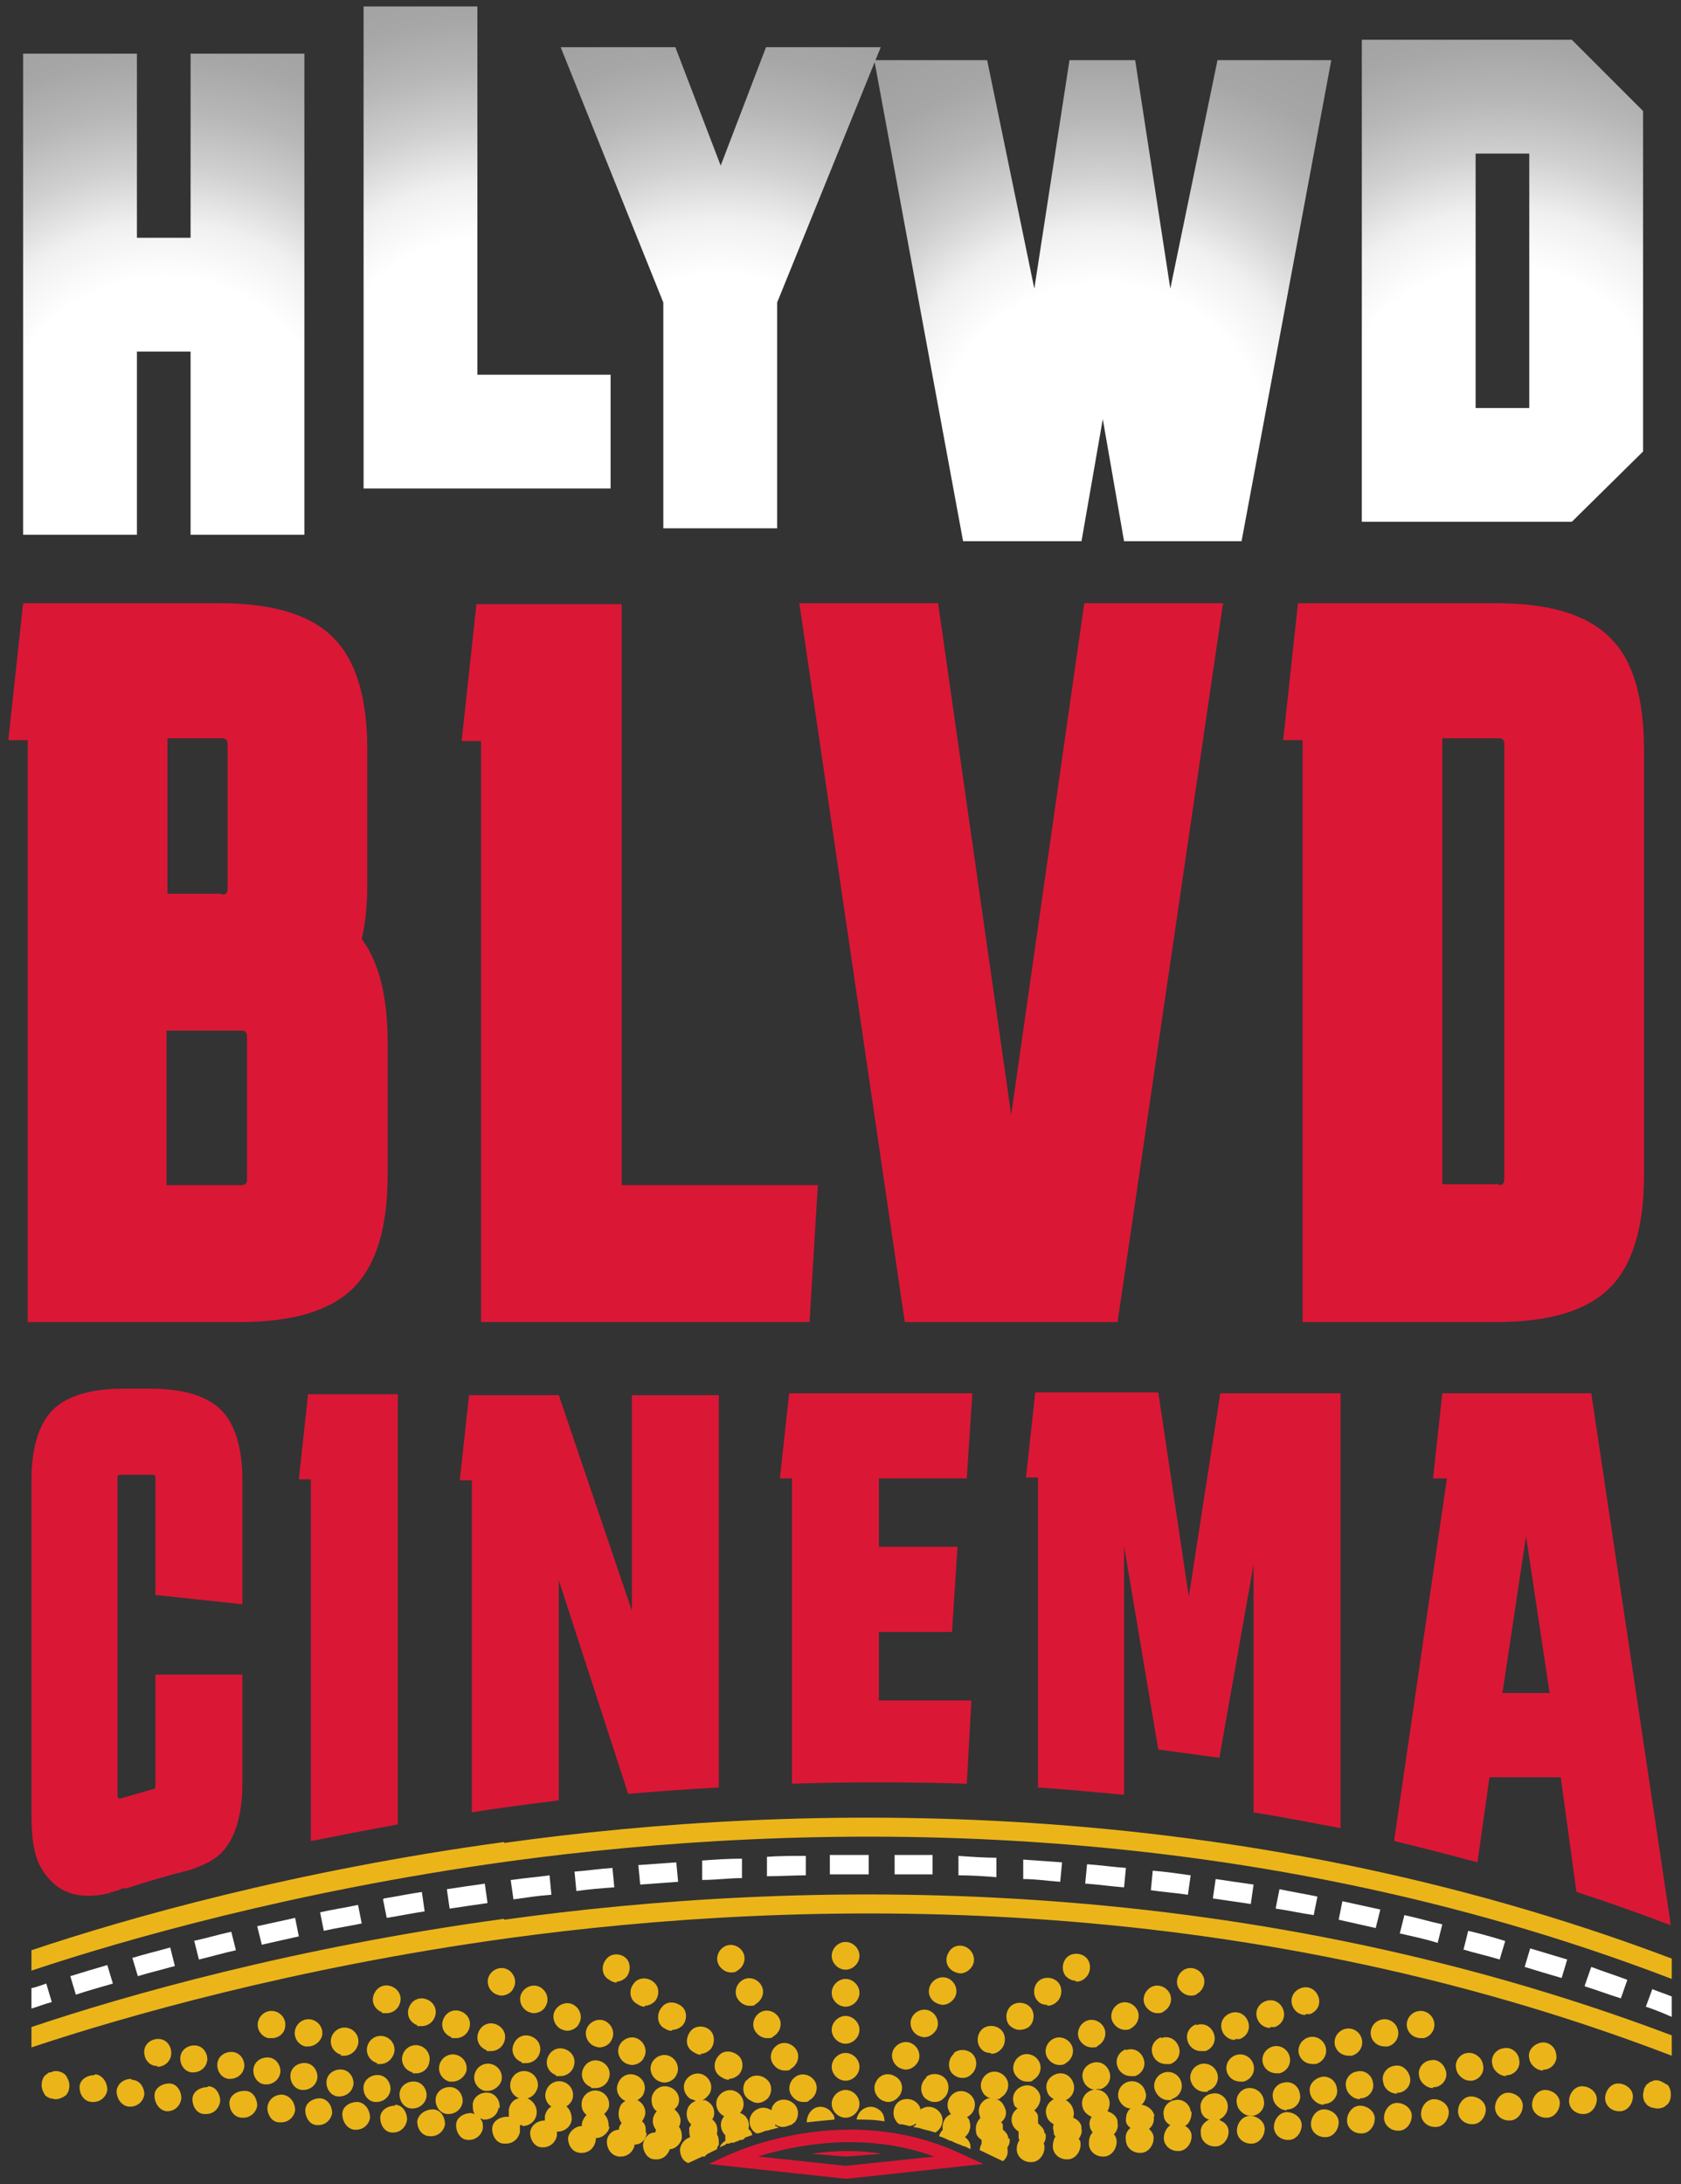 <?xml version="1.0" encoding="UTF-8"?>
<svg xmlns="http://www.w3.org/2000/svg" xmlns:xlink="http://www.w3.org/1999/xlink" version="1.1" viewBox="0 0 181.7 236.1">
  <rect x="0" y="0" width="181.7" height="236.1" fill="#333333" stroke="none"/>
  <defs>
    <style>
      .cls-1 {
        fill: none;
      }

      .cls-2 {
        fill: url(#radial-gradient-5);
      }

      .cls-3 {
        fill: url(#radial-gradient-4);
      }

      .cls-4 {
        fill: url(#radial-gradient-3);
      }

      .cls-5 {
        fill: url(#radial-gradient-2);
      }

      .cls-6 {
        fill: url(#radial-gradient);
      }

      .cls-7 {
        fill: #ebb51a;
      }

      .cls-8 {
        clip-path: url(#clippath-1);
      }

      .cls-9 {
        clip-path: url(#clippath-3);
      }

      .cls-10 {
        clip-path: url(#clippath-4);
      }

      .cls-11 {
        clip-path: url(#clippath-2);
      }

      .cls-12 {
        fill: #fff;
      }

      .cls-13 {
        fill: #db1736;
      }

      .cls-14 {
        clip-path: url(#clippath);
      }
    </style>
    <clipPath id="clippath">
      <path class="cls-1" d="M32.9,57.8h-12.3v-19.8h-5.8v19.8H2.5V5.8h12.3v19.9h5.8V5.8h12.3v52Z"/>
    </clipPath>
    <radialGradient id="radial-gradient" cx="17.8" cy="47.9" fx="17.8" fy="47.9" r="59.7" gradientUnits="userSpaceOnUse">
      <stop offset=".3" stop-color="#fff"/>
      <stop offset=".4" stop-color="#f0f0f0"/>
      <stop offset=".5" stop-color="#d0d0d0"/>
      <stop offset=".6" stop-color="#b7b7b7"/>
      <stop offset=".7" stop-color="#a6a6a6"/>
      <stop offset=".9" stop-color="#9b9b9b"/>
      <stop offset="1" stop-color="#989898"/>
    </radialGradient>
    <clipPath id="clippath-1">
      <path class="cls-1" d="M66.1,52.8h-26.8V.7h12.3v39.8h14.4v12.3Z"/>
    </clipPath>
    <radialGradient id="radial-gradient-2" cx="52.8" cy="43.6" fx="52.8" fy="43.6" r="59.7" xlink:href="#radial-gradient"/>
    <clipPath id="clippath-2">
      <path class="cls-1" d="M95.2,5.1l-11.2,27.6v24.4h-12.3v-24.4l-11.1-27.6h12.4l4.9,12.8,4.9-12.8h12.4Z"/>
    </clipPath>
    <radialGradient id="radial-gradient-3" cx="77.8" cy="47.6" fx="77.8" fy="47.6" r="59.7" xlink:href="#radial-gradient"/>
    <clipPath id="clippath-3">
      <path class="cls-1" d="M143.9,6.5l-9.7,52h-12.7l-2.3-13.2-2.3,13.2h-12.8l-9.6-52h12.2l5.1,24.7,3.8-24.7h7.1l3.8,24.7,5.1-24.7h12.3Z"/>
    </clipPath>
    <radialGradient id="radial-gradient-4" cx="119.1" cy="48.6" fx="119.1" fy="48.6" xlink:href="#radial-gradient"/>
    <clipPath id="clippath-4">
      <path class="cls-1" d="M177.6,48.8l-7.7,7.6h-22.7V4.3h22.7l7.7,7.7v36.8ZM165.3,44.1v-27.5h-5.8v27.5h5.8Z"/>
    </clipPath>
    <radialGradient id="radial-gradient-5" cx="162.2" cy="46.6" fx="162.2" fy="46.6" xlink:href="#radial-gradient"/>
  </defs>
  <!-- Generator: Adobe Illustrator 28.6.0, SVG Export Plug-In . SVG Version: 1.2.0 Build 709)  -->
  <g>
    <g id="Layer_1">
      <g>
        <g>
          <g>
            <path class="cls-13" d="M3,142.9v-62.9H.9l1.6-14.8h21.2c5.7,0,9.8,1.2,12.3,3.7,2.5,2.5,3.7,6.5,3.7,12.2v14.5c0,2.2-.2,4.2-.6,5.9,1.8,2.4,2.8,6.1,2.8,11.1v14.4c0,5.6-1.2,9.7-3.7,12.2s-6.6,3.7-12.3,3.7H3ZM24,96.7c.4,0,.6-.2.6-.6v-15.7c0-.4-.2-.6-.6-.6h-5.9v16.8h5.9ZM26.7,112c0-.4-.2-.6-.6-.6h-8.1v16.7h8.1c.4,0,.6-.2.6-.6v-15.5Z"/>
            <path class="cls-13" d="M52,142.9v-62.8h-2.1l1.6-14.8h15.7v62.8h21.2l-.9,14.8h-35.4Z"/>
            <path class="cls-13" d="M97.8,142.9l-11.4-77.7h15l7.9,55.3,7.9-55.3h15l-11.4,77.7h-22.9Z"/>
            <path class="cls-13" d="M177.7,127c0,5.6-1.2,9.7-3.7,12.2-2.5,2.5-6.6,3.7-12.3,3.7h-20.9v-62.9h-2.1l1.6-14.8h21.4c5.7,0,9.8,1.2,12.3,3.7,2.5,2.4,3.7,6.5,3.7,12.2v46ZM162,128.1c.4,0,.6-.2.6-.6v-47.1c0-.4-.2-.6-.6-.6h-6.1v48.2h6.1Z"/>
          </g>
          <g>
            <g class="cls-14">
              <rect class="cls-6" x="-41.9" y="-11.8" width="119.4" height="119.4"/>
            </g>
            <g class="cls-8">
              <rect class="cls-5" x="-6.9" y="-16.1" width="119.4" height="119.4"/>
            </g>
            <g class="cls-11">
              <rect class="cls-4" x="18.1" y="-12.1" width="119.4" height="119.4"/>
            </g>
            <g class="cls-9">
              <rect class="cls-3" x="59.3" y="-11.2" width="119.4" height="119.4"/>
            </g>
            <g class="cls-10">
              <rect class="cls-2" x="102.5" y="-13.2" width="119.4" height="119.4"/>
            </g>
          </g>
          <g>
            <path class="cls-13" d="M12,204.5c.1,0,.3,0,.4-.1.3,0,.6-.2.9-.3h.4c2.1-.7,4.5-1.4,6.9-2,1.4-.5,2.5-1,3.3-1.8,1.5-1.5,2.3-4.1,2.3-7.6v-11.7h-9.4v12.1c0,.2-.1.3-.3.3l-3.5,1c-.2,0-.3-.1-.3-.3v-34.4c0-.2.1-.3.3-.3h3.5c.2,0,.3.1.3.3v12.7l9.4,1v-13.4c0-3.5-.8-6.1-2.3-7.6s-4.1-2.3-7.6-2.3h-3c-3.5,0-6.1.8-7.6,2.3-1.5,1.5-2.3,4.1-2.3,7.6v35.9c0,4.3.6,5.9,2.3,7.6,1.4,1.3,3.4,1.8,6.2,1.1Z"/>
            <path class="cls-13" d="M33.6,199h0c3-.6,6.1-1.2,9.4-1.8v-46.5h-9.7l-1,9.2h1.3v39.2Z"/>
            <path class="cls-13" d="M51,195.9c3-.5,6.2-.9,9.4-1.3v-23.8l7.5,23.1c3.2-.3,6.5-.5,9.8-.7v-42.4h-9.4v23.3l-7.9-23.3h-9.7l-1,9.2h1.3v36Z"/>
            <path class="cls-13" d="M85.6,192.8c6.1-.2,12.4-.2,18.9,0l.5-9h-10v-7.4h7.9l.6-9.2h-8.5v-7.4h9.5l.6-9.2h-19.8l-1,9.2h1.3v32.9Z"/>
            <path class="cls-13" d="M112.1,193.2c3.1.2,6.2.5,9.4.8v-26.9l3.7,22,6.6.9,3.7-20.9v26.8c3.1.5,6.2,1.1,9.4,1.7v-47h-13l-3.4,22-3.3-22.1h-6.8c0,0-6.5,0-6.5,0l-1,9.2h1.3v33.4Z"/>
            <path class="cls-13" d="M150.7,199c3,.7,6,1.5,9,2.3l1.3-9.2h7.7l1.7,12.4c3.4,1.1,6.8,2.3,10.2,3.6l-8.6-57.5h-16.1l-1,9.2h1.5l-5.7,39.1ZM164.9,165.7l2.6,17.3h-5.1l2.6-17.3Z"/>
          </g>
        </g>
        <g>
          <g>
            <path class="cls-12" d="M48.3,204.2l.3,2.1c1.3-.2,2.7-.4,4.1-.6l-.3-2.1c-1.4.2-2.8.4-4.1.6Z"/>
            <path class="cls-12" d="M55.2,203.2l.3,2.1c1.4-.2,2.7-.4,4.1-.5l-.2-2.1c-1.4.2-2.8.3-4.1.5Z"/>
            <path class="cls-12" d="M34.6,206.7l.4,2c1.3-.3,2.7-.5,4.1-.8l-.4-2c-1.4.3-2.8.5-4.1.8Z"/>
            <path class="cls-12" d="M41.4,205.3l.4,2c1.3-.2,2.7-.5,4.1-.7l-.3-2.1c-1.4.2-2.8.5-4.1.7Z"/>
            <path class="cls-12" d="M75.9,201.1v2.1c1.5,0,2.9-.2,4.3-.2v-2.1c-1.5,0-2.9.1-4.3.2Z"/>
            <path class="cls-12" d="M62.1,202.3l.2,2.1c1.4-.2,2.7-.3,4.1-.4l-.2-2.1c-1.4.1-2.8.3-4.1.4Z"/>
            <path class="cls-12" d="M69,201.6l.2,2.1c1.4-.1,2.7-.2,4.1-.3l-.2-2.1c-1.4.1-2.8.2-4.2.3Z"/>
            <path class="cls-12" d="M82.9,200.7v2.1c1.5,0,2.8-.1,4.2-.1v-2.1c-1.5,0-2.8,0-4.2.1Z"/>
            <path class="cls-12" d="M7.6,213.6l.6,2c1.2-.4,2.6-.8,4-1.2l-.6-2c-1.4.4-2.7.8-4,1.2Z"/>
            <path class="cls-12" d="M14.3,211.6l.6,2c1.3-.4,2.6-.7,4-1.1l-.5-2c-1.4.4-2.7.7-4,1.1Z"/>
            <path class="cls-12" d="M27.8,208.2l.5,2c1.3-.3,2.7-.6,4-.9l-.4-2c-1.4.3-2.7.6-4.1.9Z"/>
            <path class="cls-12" d="M21,209.8l.5,2c1.3-.3,2.6-.7,4-1l-.5-2c-1.4.3-2.7.7-4.1,1Z"/>
            <path class="cls-12" d="M164.8,212.6c1.3.4,2.6.8,4,1.2l.6-2c-1.3-.4-2.7-.8-4-1.2l-.6,2Z"/>
            <path class="cls-12" d="M137.9,206.3c1.4.2,2.7.5,4.1.7l.4-2c-1.4-.3-2.7-.5-4.1-.8l-.4,2Z"/>
            <path class="cls-12" d="M158.1,210.7c1.3.4,2.7.7,4,1.1l.6-2c-1.3-.4-2.7-.8-4-1.1l-.5,2Z"/>
            <path class="cls-12" d="M144.7,207.5c1.3.3,2.7.6,4,.9l.5-2c-1.4-.3-2.7-.6-4.1-.9l-.4,2Z"/>
            <path class="cls-12" d="M151.4,209c1.3.3,2.7.6,4,1l.5-2c-1.4-.3-2.7-.7-4.1-1l-.5,2Z"/>
            <path class="cls-12" d="M89.8,202.6c1.4,0,2.8,0,4.1,0v-2.1c-1.4,0-2.8,0-4.2,0v2.1Z"/>
            <path class="cls-12" d="M180.7,215.8c-.7-.3-1.4-.5-2.1-.8l-.7,1.9c.9.3,1.9.7,2.8,1.1v-2.2Z"/>
            <path class="cls-12" d="M171.3,214.7c1.3.4,2.6.9,3.9,1.3l.7-2c-1.3-.5-2.6-.9-3.9-1.4l-.7,2Z"/>
            <path class="cls-12" d="M103.6,202.7c1.4,0,2.8.1,4.1.2v-2.1c-1.3,0-2.7-.1-4.1-.2v2.1Z"/>
            <path class="cls-12" d="M110.5,203.1c1.4,0,2.7.2,4.1.3l.2-2.1c-1.4-.1-2.8-.2-4.2-.3v2.1Z"/>
            <path class="cls-12" d="M96.7,202.6c1.4,0,2.8,0,4.1,0v-2.1c-1.3,0-2.7,0-4.1,0v2.1Z"/>
            <path class="cls-12" d="M117.4,203.6c1.4.1,2.7.3,4.1.4l.2-2.1c-1.4-.1-2.8-.3-4.2-.4l-.2,2.1Z"/>
            <path class="cls-12" d="M124.3,204.3c1.4.2,2.7.3,4.1.5l.3-2.1c-1.4-.2-2.8-.4-4.1-.5l-.2,2.1Z"/>
            <path class="cls-12" d="M131.1,205.2c1.4.2,2.7.4,4.1.6l.3-2.1c-1.4-.2-2.8-.4-4.1-.6l-.3,2.1Z"/>
            <path class="cls-12" d="M3.4,217.1c.7-.2,1.4-.5,2.2-.7l-.6-2c-.6.2-1.1.4-1.6.5v2.2Z"/>
          </g>
          <path class="cls-7" d="M54.5,199.1c-22.8,3.1-41,8.3-51.1,11.7v2.2c9.9-3.3,28.3-8.6,51.5-11.8,31.5-4.3,78.4-5.5,125.8,12.7v-2.2c-47.6-18-94.6-16.9-126.2-12.5Z"/>
          <path class="cls-7" d="M54.5,207.4c-22.8,3.1-41,8.3-51.1,11.7v2.2c9.9-3.3,28.3-8.6,51.5-11.8,31.5-4.3,78.4-5.5,125.8,12.7v-2.2c-47.6-18-94.6-16.9-126.2-12.5Z"/>
        </g>
        <g>
          <path class="cls-13" d="M91.4,235.5l-14.8-1.6,2.2-1c.5-.2,12.8-6,25.3,0l2.2,1-14.8,1.6ZM82,233.1l9.4,1,9.6-1c-7.7-2.8-15.2-1.2-19.1,0Z"/>
          <path class="cls-13" d="M87.7,232.8l3.7.3,3.9-.3c-1.1-.2-2.4-.3-3.6-.3s-2.9.1-3.9.3Z"/>
          <g>
            <path class="cls-7" d="M180.1,225.3c-.1-.1-.3-.2-.5-.3-.4-.2-.8-.2-1.1,0-.2,0-.3.2-.5.3-.1.1-.2.3-.3.5,0,.2-.1.4-.1.6s0,.4.1.6c0,.2.2.3.3.5.1.1.3.2.5.3.2,0,.4.1.6.1s.4,0,.6-.1c.2,0,.3-.2.5-.3.3-.3.4-.7.4-1.1s-.1-.8-.4-1.1Z"/>
            <path class="cls-7" d="M5.4,224c-.2,0-.3.2-.5.3-.3.3-.4.7-.4,1.1s.2.8.4,1.1c.1.1.3.2.5.3.2,0,.4.1.6.1.4,0,.8-.2,1.1-.4.3-.3.4-.7.4-1.1s-.2-.8-.4-1.1c-.4-.4-1.1-.6-1.6-.3Z"/>
            <path class="cls-7" d="M22.4,225.6c-.8,0-1.6.5-1.6,1.3,0,.8.5,1.6,1.3,1.6,0,0,.1,0,.2,0,.8,0,1.4-.6,1.5-1.4,0-.8-.5-1.6-1.3-1.6Z"/>
            <path class="cls-7" d="M26.4,226c-.8,0-1.6.5-1.6,1.3,0,.8.5,1.6,1.4,1.6,0,0,.1,0,.1,0,.8,0,1.4-.6,1.5-1.3,0-.8-.5-1.6-1.3-1.6Z"/>
            <path class="cls-7" d="M30.5,226.4c-.8,0-1.5.5-1.6,1.4,0,.8.5,1.6,1.3,1.6,0,0,.1,0,.2,0,.8,0,1.4-.6,1.5-1.3,0-.8-.5-1.6-1.4-1.7Z"/>
            <path class="cls-7" d="M18.3,225.2c-.8,0-1.6.5-1.6,1.3,0,.8.5,1.6,1.3,1.7h.1c.8,0,1.4-.6,1.5-1.4,0-.8-.5-1.6-1.3-1.6Z"/>
            <path class="cls-7" d="M10.2,224.3c-.8,0-1.6.5-1.6,1.3,0,.8.5,1.6,1.4,1.6h.1c.8,0,1.4-.6,1.5-1.3,0-.8-.5-1.6-1.3-1.7Z"/>
            <path class="cls-7" d="M34.6,226.8c-.8,0-1.6.5-1.6,1.3,0,.8.5,1.6,1.3,1.6,0,0,.1,0,.1,0,.8,0,1.4-.6,1.5-1.3,0-.8-.5-1.6-1.4-1.6Z"/>
            <path class="cls-7" d="M14.2,224.7c-.8,0-1.5.5-1.6,1.3,0,.8.5,1.6,1.3,1.7h.2c.8,0,1.4-.6,1.5-1.3,0-.8-.5-1.6-1.4-1.6Z"/>
            <path class="cls-7" d="M38.6,227.2c-.8,0-1.6.5-1.6,1.3,0,.8.5,1.6,1.3,1.7,0,0,.1,0,.2,0,.8,0,1.4-.6,1.5-1.3,0-.8-.5-1.6-1.3-1.7Z"/>
            <path class="cls-7" d="M46.8,228c-.8,0-1.6.5-1.7,1.3,0,.8.5,1.6,1.4,1.6,0,0,.1,0,.1,0,.8,0,1.4-.6,1.5-1.3,0-.8-.5-1.6-1.3-1.6Z"/>
            <path class="cls-7" d="M42.7,227.6c-.8,0-1.6.5-1.6,1.3,0,.8.5,1.6,1.3,1.6,0,0,.1,0,.1,0,.8,0,1.4-.6,1.5-1.4,0-.8-.5-1.6-1.3-1.6Z"/>
            <path class="cls-7" d="M26.4,223.5c.1-.8-.4-1.6-1.2-1.7-.8-.1-1.6.4-1.7,1.2-.1.8.4,1.6,1.2,1.7,0,0,.2,0,.2,0,.7,0,1.4-.5,1.5-1.3Z"/>
            <path class="cls-7" d="M30.3,224.1c.1-.8-.4-1.6-1.2-1.7-.8-.1-1.6.4-1.7,1.2-.1.8.4,1.6,1.2,1.7,0,0,.2,0,.2,0,.7,0,1.4-.5,1.5-1.3Z"/>
            <path class="cls-7" d="M34.3,224.7c.1-.8-.4-1.6-1.2-1.7-.8-.1-1.6.4-1.7,1.2-.1.8.4,1.6,1.2,1.7,0,0,.2,0,.2,0,.7,0,1.4-.5,1.5-1.3Z"/>
            <path class="cls-7" d="M17,223.4c.7,0,1.4-.5,1.5-1.3.1-.8-.4-1.6-1.2-1.7-.8-.1-1.6.4-1.7,1.2-.1.8.4,1.6,1.2,1.7,0,0,.2,0,.2,0Z"/>
            <path class="cls-7" d="M80.6,231c.2,0,.5-.2.7-.2,0-.3-.2-.5-.4-.7.2-.7-.2-1.5-.9-1.7,0,0,.1-.2.2-.3.4-.7.1-1.6-.6-2-.7-.4-1.6-.1-2,.6-.4.7-.1,1.6.6,2,0,0,0,0,.1,0-.1.1-.2.3-.3.5-.2.6,0,1.2.4,1.6,0,.2,0,.4,0,.6-.3.2-.5.4-.6.7l.4-.2s.2,0,.3-.2c0,0,.1,0,.2,0,0,0,.2,0,.3-.1,0,0,.2,0,.2,0,.1,0,.2,0,.3-.1h0c.2,0,.4-.2.6-.2.1,0,.2,0,.3-.1Z"/>
            <path class="cls-7" d="M38.2,225.4c.1-.8-.4-1.6-1.2-1.7-.8-.1-1.6.4-1.7,1.2-.1.8.4,1.6,1.2,1.7,0,0,.2,0,.2,0,.7,0,1.4-.5,1.5-1.3Z"/>
            <path class="cls-7" d="M22.4,222.8c.1-.8-.4-1.6-1.2-1.7-.8-.1-1.6.4-1.7,1.2-.1.8.4,1.6,1.2,1.7,0,0,.2,0,.2,0,.7,0,1.4-.5,1.5-1.3Z"/>
            <path class="cls-7" d="M50,227.3c.1-.8-.4-1.6-1.2-1.7-.8-.1-1.6.4-1.7,1.2-.1.8.4,1.6,1.2,1.7,0,0,.2,0,.2,0,.7,0,1.4-.5,1.5-1.3Z"/>
            <path class="cls-7" d="M42.2,226c.1-.8-.4-1.6-1.2-1.7-.8-.1-1.6.4-1.7,1.2-.1.8.4,1.6,1.2,1.7,0,0,.2,0,.2,0,.7,0,1.4-.5,1.5-1.3Z"/>
            <path class="cls-7" d="M61.2,227.7c.3-.2.6-.5.7-.9.2-.8-.3-1.6-1.1-1.8-.8-.2-1.6.3-1.8,1.1-.2.6.1,1.3.6,1.6-.4.2-.6.6-.7,1,0,.2,0,.3,0,.5-.8,0-1.5.5-1.6,1.3,0,.8.5,1.6,1.3,1.6,0,0,.1,0,.1,0,.8,0,1.4-.6,1.5-1.3,0-.1,0-.3,0-.4,0,0,0,0,.1,0,.7,0,1.4-.5,1.5-1.3,0-.6-.2-1.2-.7-1.5Z"/>
            <path class="cls-7" d="M69.8,230.5c0-.5,0-.9-.4-1.2.1-.2.2-.3.3-.6.2-.7-.2-1.4-.8-1.7.3-.2.6-.4.7-.8.3-.8-.1-1.6-.9-1.9-.8-.3-1.6.1-1.9.9-.3.7,0,1.5.8,1.9-.4.2-.6.5-.7,1-.1.5,0,1,.3,1.4-.2.2-.3.4-.3.7,0,0,0,0,0,0-.7,0-1.3.6-1.3,1.3,0,.8.5,1.5,1.3,1.6h.2c.8,0,1.4-.6,1.5-1.3.7,0,1.2-.5,1.3-1.2Z"/>
            <path class="cls-7" d="M73.7,231.1c0-.4,0-.8-.3-1.2,0-.1.1-.2.1-.3.2-.6-.1-1.2-.6-1.6.2-.2.3-.3.4-.5.3-.8-.1-1.6-.9-1.9-.8-.3-1.6.1-1.9.9-.2.6,0,1.4.5,1.7-.2.2-.3.4-.4.7-.1.5,0,.9.3,1.3,0,0,0,.2-.1.3-.7,0-1.2.6-1.3,1.3,0,.8.5,1.6,1.3,1.6h.2c.7,0,1.2-.5,1.4-1.1.6,0,1.2-.6,1.3-1.2Z"/>
            <path class="cls-7" d="M65.8,229.9c0-.5-.1-1-.5-1.4.2-.2.4-.4.5-.7.2-.8-.3-1.6-1.1-1.8-.8-.2-1.6.3-1.8,1.1-.1.6,0,1.1.5,1.5-.2.2-.4.5-.5.9,0,0,0,.2,0,.3-.7,0-1.4.6-1.5,1.3,0,.8.5,1.6,1.4,1.6,0,0,.1,0,.1,0,.8,0,1.4-.6,1.5-1.4,0,0,0-.1,0-.2.7,0,1.3-.5,1.5-1.2Z"/>
            <path class="cls-7" d="M46.1,226.7c.1-.8-.4-1.6-1.2-1.7-.8-.1-1.6.4-1.7,1.2-.1.8.4,1.6,1.2,1.7,0,0,.2,0,.2,0,.7,0,1.4-.5,1.5-1.3Z"/>
            <path class="cls-7" d="M56.5,229.8c.7,0,1.4-.5,1.5-1.3.1-.7-.3-1.4-1-1.7.5-.1.9-.5,1.1-1.1.2-.8-.3-1.6-1.1-1.8-.8-.2-1.6.3-1.8,1.1-.2.8.2,1.5.9,1.8-.6.1-1,.6-1.1,1.2,0,.3,0,.5,0,.8,0,0-.1,0-.2,0-.8,0-1.6.5-1.6,1.3,0,.8.5,1.6,1.3,1.6,0,0,.1,0,.2,0,.8,0,1.4-.6,1.5-1.3,0-.2,0-.5,0-.7,0,0,0,0,0,0,0,0,.2,0,.2,0Z"/>
            <path class="cls-7" d="M54,227.9c.1-.8-.4-1.6-1.2-1.7-.8-.1-1.6.4-1.7,1.2,0,.4,0,.8.2,1.1-.1,0-.3-.1-.4-.1-.8,0-1.6.5-1.6,1.3,0,.8.5,1.6,1.3,1.6,0,0,.1,0,.1,0,.8,0,1.4-.6,1.5-1.3,0-.4,0-.7-.3-1,.1,0,.2,0,.3.1,0,0,.2,0,.2,0,.7,0,1.4-.5,1.5-1.3Z"/>
            <path class="cls-7" d="M36.8,222.2c.1,0,.2,0,.4,0,.7,0,1.3-.5,1.5-1.2.2-.8-.3-1.6-1.1-1.8-.8-.2-1.6.3-1.8,1.1-.2.8.3,1.6,1.1,1.8Z"/>
            <path class="cls-7" d="M32.9,221.2c.1,0,.2,0,.4,0,.7,0,1.3-.5,1.5-1.1.2-.8-.3-1.6-1.1-1.8-.8-.2-1.6.3-1.8,1.1-.2.8.3,1.6,1.1,1.8Z"/>
            <path class="cls-7" d="M44.6,224.1c.1,0,.2,0,.4,0,.7,0,1.3-.5,1.4-1.2.2-.8-.3-1.6-1.1-1.8-.8-.2-1.6.3-1.8,1.1-.2.8.3,1.6,1.1,1.8Z"/>
            <path class="cls-7" d="M77.5,230.6c.1-.6,0-1.1-.5-1.5,0,0,0-.1.1-.2.3-.8-.1-1.6-.9-1.9-.1,0-.2,0-.3,0,.3-.1.6-.4.8-.7.4-.7.1-1.6-.6-2-.7-.4-1.6-.1-2,.6-.4.7-.1,1.6.6,2,.2,0,.3.1.5.2-.4.1-.8.5-.9.9-.2.6,0,1.3.4,1.6,0,.1-.1.2-.2.4,0,.4,0,.7.1,1-.6.2-1,.7-1.1,1.3,0,.7.3,1.3.9,1.5l1.5-.7h.3c0-.1.3-.3.3-.3h0l1-.5c0-.2.1-.3.2-.5,0-.4,0-.8-.2-1.1,0,0,0,0,0,0Z"/>
            <path class="cls-7" d="M29,220.3c.1,0,.2,0,.4,0,.7,0,1.3-.5,1.4-1.1.2-.8-.3-1.6-1.1-1.8-.8-.2-1.6.3-1.8,1.1-.2.8.3,1.6,1.1,1.8Z"/>
            <path class="cls-7" d="M40.7,223.1c.1,0,.2,0,.4,0,.7,0,1.3-.5,1.5-1.2.2-.8-.3-1.6-1.1-1.8-.8-.2-1.6.3-1.8,1.1-.2.8.3,1.6,1.1,1.8Z"/>
            <path class="cls-7" d="M52.3,226c.1,0,.2,0,.4,0,.7,0,1.3-.5,1.5-1.1.2-.8-.3-1.6-1.1-1.8-.8-.2-1.6.3-1.8,1.1-.2.8.3,1.6,1.1,1.8Z"/>
            <path class="cls-7" d="M48.5,225c.1,0,.2,0,.4,0,.7,0,1.3-.5,1.5-1.1.2-.8-.3-1.6-1.1-1.8-.8-.2-1.6.3-1.8,1.1-.2.8.3,1.6,1.1,1.8Z"/>
            <path class="cls-7" d="M41.3,217.6c.2,0,.3,0,.5,0,.6,0,1.2-.4,1.4-1,.3-.8-.1-1.6-.9-1.9-.8-.3-1.6.1-1.9.9-.3.8.1,1.6.9,1.9Z"/>
            <path class="cls-7" d="M45.1,219c.2,0,.3,0,.5,0,.6,0,1.2-.4,1.4-1,.3-.8-.1-1.6-.9-1.9-.8-.3-1.6.1-1.9.9-.3.8.1,1.6.9,1.9Z"/>
            <path class="cls-7" d="M48.8,220.3c.2,0,.3,0,.5,0,.6,0,1.2-.4,1.4-1,.3-.8-.1-1.6-.9-1.9-.8-.3-1.6.1-1.9.9-.3.8.1,1.6.9,1.9Z"/>
            <path class="cls-7" d="M56.4,223c.2,0,.3,0,.5,0,.6,0,1.2-.4,1.4-1,.3-.8-.1-1.6-.9-1.9-.8-.3-1.6.1-1.9.9-.3.8.1,1.6.9,1.9Z"/>
            <path class="cls-7" d="M52.6,221.7c.2,0,.3,0,.5,0,.6,0,1.2-.4,1.4-1,.3-.8-.1-1.6-.9-1.9-.8-.3-1.6.1-1.9.9-.3.8.1,1.6.9,1.9Z"/>
            <path class="cls-7" d="M63.9,225.7c.2,0,.3,0,.5,0,.6,0,1.2-.4,1.4-1,.3-.8-.1-1.6-.9-1.9-.8-.3-1.6.1-1.9.9-.3.8.1,1.6.9,1.9Z"/>
            <path class="cls-7" d="M60.1,224.4c.2,0,.3,0,.5,0,.6,0,1.2-.4,1.4-1,.3-.8-.1-1.6-.9-1.9-.8-.3-1.6.1-1.9.9-.3.8.1,1.6.9,1.9Z"/>
            <path class="cls-7" d="M53.5,215.5c.2.1.5.2.7.2.5,0,1.1-.3,1.3-.8.4-.7.1-1.6-.6-2-.7-.4-1.6-.1-2,.6-.4.7-.1,1.6.6,2Z"/>
            <path class="cls-7" d="M57,217.4c.2.1.5.2.7.2.5,0,1.1-.3,1.3-.8.4-.7.1-1.6-.6-2s-1.6-.1-2,.6c-.4.7-.1,1.6.6,2Z"/>
            <path class="cls-7" d="M69,220.4c-.7-.4-1.6-.1-2,.6-.4.7-.1,1.6.6,2,.2.1.5.2.7.2.5,0,1.1-.3,1.3-.8.4-.7.1-1.6-.6-2Z"/>
            <path class="cls-7" d="M70.5,222.9c-.4.7-.1,1.6.6,2,.2.1.5.2.7.2.5,0,1.1-.3,1.3-.8.4-.7.1-1.6-.6-2-.7-.4-1.6-.1-2,.6Z"/>
            <path class="cls-7" d="M60.6,219.3c.2.1.5.2.7.2.5,0,1.1-.3,1.3-.8.4-.7.1-1.6-.6-2s-1.6-.1-2,.6c-.4.7-.1,1.6.6,2Z"/>
            <path class="cls-7" d="M64.1,221.1c.2.1.5.2.7.2.5,0,1.1-.3,1.3-.8.4-.7.1-1.6-.6-2-.7-.4-1.6-.1-2,.6-.4.7-.1,1.6.6,2Z"/>
            <path class="cls-7" d="M78.8,224.7c.4,0,.8-.2,1.1-.5.5-.6.5-1.6-.2-2.1s-1.6-.5-2.1.2c-.5.6-.5,1.6.2,2.1.3.2.6.4,1,.4Z"/>
            <path class="cls-7" d="M80.7,224.8c-.5.6-.5,1.6.2,2.1.3.2.6.4,1,.4s.8-.2,1.1-.5c.5-.6.5-1.6-.2-2.1-.6-.5-1.6-.5-2.1.2Z"/>
            <path class="cls-7" d="M83.7,227.4c-.2.2-.3.4-.3.7,0,0-.1-.1-.2-.1-.7-.4-1.6-.1-2,.6-.4.7-.1,1.7.6,2,0,0,0,0,0,0,0,0,0,0,0,0,.3,0,.7-.2,1-.3.1,0,.3,0,.4-.1.3,0,.6-.2,1-.2-.1,0-.2-.2-.4-.2,0,0,0-.1,0-.2.2.2.5.3.8.3.3,0,.5-.1.8-.2.2,0,.3-.2.5-.3.5-.6.5-1.6-.2-2.1-.6-.5-1.6-.5-2.1.2Z"/>
            <path class="cls-7" d="M75.7,222c.4,0,.8-.2,1.1-.5.5-.6.5-1.6-.1-2.1-.6-.5-1.6-.5-2.1.2s-.5,1.6.2,2.1c.3.2.6.4,1,.4Z"/>
            <path class="cls-7" d="M72.7,219.4c.4,0,.8-.2,1.1-.5.5-.6.5-1.6-.2-2.1s-1.6-.5-2.1.2c-.5.6-.5,1.6.1,2.1.3.2.6.4,1,.4Z"/>
            <path class="cls-7" d="M69.7,216.8c.4,0,.8-.2,1.1-.5.5-.6.5-1.6-.2-2.1-.6-.5-1.6-.5-2.1.2-.5.6-.5,1.6.2,2.1.3.2.6.4,1,.4Z"/>
            <path class="cls-7" d="M66.6,214.2c.4,0,.8-.2,1.1-.5.5-.6.5-1.6-.1-2.1-.6-.5-1.6-.5-2.1.2-.5.6-.5,1.6.2,2.1.3.2.6.4,1,.4Z"/>
            <path class="cls-7" d="M88.1,225c-.4-.7-1.3-1-2-.6-.7.4-1,1.3-.6,2,.3.5.8.8,1.3.8s.5,0,.7-.2c.7-.4,1-1.3.6-2Z"/>
            <path class="cls-7" d="M83.5,223c.3.5.8.8,1.3.8s.5,0,.7-.2c.7-.4,1-1.3.6-2-.4-.7-1.3-1-2-.6-.7.4-1,1.3-.6,2Z"/>
            <path class="cls-7" d="M88,227.9c-.5.3-.8.9-.8,1.5.9-.1,1.9-.2,3-.3,0-.2,0-.4-.2-.6-.4-.7-1.3-1-2-.6Z"/>
            <path class="cls-7" d="M79.7,216c.3.5.8.8,1.3.8s.5,0,.7-.2c.7-.4,1-1.3.6-2-.4-.7-1.3-1-2-.6-.7.4-1,1.3-.6,2Z"/>
            <path class="cls-7" d="M79,213.2c.2,0,.5,0,.7-.2.7-.4,1-1.3.6-2-.4-.7-1.3-1-2-.6-.7.4-1,1.3-.6,2,.3.5.8.8,1.3.8Z"/>
            <path class="cls-7" d="M81.6,219.5c.3.5.8.8,1.3.8s.5,0,.7-.2c.7-.4,1-1.3.6-2-.4-.7-1.3-1-2-.6-.7.4-1,1.3-.6,2Z"/>
            <path class="cls-7" d="M91.4,212.9h0c.8,0,1.5-.7,1.5-1.5,0-.8-.7-1.5-1.5-1.5-.8,0-1.5.7-1.5,1.5,0,.8.7,1.5,1.5,1.5Z"/>
            <path class="cls-7" d="M91.4,216.9c.8,0,1.5-.7,1.5-1.5,0-.8-.7-1.5-1.5-1.5-.8,0-1.5.7-1.5,1.5,0,.8.7,1.5,1.5,1.5Z"/>
            <path class="cls-7" d="M91.4,225.9c-.8,0-1.5.7-1.5,1.5s.7,1.5,1.5,1.5c.8,0,1.5-.7,1.5-1.5s-.7-1.5-1.5-1.5Z"/>
            <path class="cls-7" d="M91.4,220.9c.8,0,1.5-.7,1.5-1.5,0-.8-.7-1.5-1.5-1.5-.8,0-1.5.7-1.5,1.5,0,.8.7,1.5,1.5,1.5Z"/>
            <path class="cls-7" d="M91.4,224.9c.8,0,1.5-.7,1.5-1.5s-.7-1.5-1.5-1.5c-.8,0-1.5.7-1.5,1.5,0,.8.7,1.5,1.5,1.5Z"/>
            <path class="cls-7" d="M101.2,216.5c.2.1.5.2.7.2.5,0,1-.3,1.3-.8.4-.7.1-1.6-.6-2-.7-.4-1.6-.1-2,.6-.4.7-.2,1.6.6,2Z"/>
            <path class="cls-7" d="M99.2,220c.2.1.5.2.7.2.5,0,1-.3,1.3-.8.4-.7.1-1.6-.6-2-.7-.4-1.6-.1-2,.6-.4.7-.1,1.6.6,2Z"/>
            <path class="cls-7" d="M103.1,213.1c.2.1.5.2.7.2.5,0,1-.3,1.3-.8.4-.7.1-1.6-.6-2-.7-.4-1.6-.2-2,.6-.4.7-.2,1.6.6,2Z"/>
            <path class="cls-7" d="M97.2,223.5c.2.1.5.2.7.2.5,0,1-.3,1.3-.8.4-.7.1-1.6-.6-2-.7-.4-1.6-.1-2,.6-.4.7-.1,1.6.6,2Z"/>
            <path class="cls-7" d="M94.8,227.9c-.7-.4-1.6-.1-2,.6-.1.2-.2.4-.2.6,1,0,2,0,3,.2,0-.6-.2-1.1-.8-1.4Z"/>
            <path class="cls-7" d="M97.3,226.4c.4-.7.2-1.6-.6-2-.7-.4-1.6-.2-2,.6-.4.7-.1,1.6.6,2,.2.1.5.2.7.2.5,0,1-.3,1.3-.8Z"/>
            <path class="cls-7" d="M103.1,222c-.6.5-.7,1.5-.2,2.1.3.3.7.5,1.1.5s.7-.1,1-.4c.6-.5.7-1.5.2-2.1s-1.5-.7-2.1-.2Z"/>
            <path class="cls-7" d="M100.1,224.6c-.6.5-.7,1.5-.2,2.1.3.3.7.5,1.1.5s.7-.1,1-.4c.6-.5.7-1.5.2-2.1-.5-.6-1.5-.7-2.1-.2Z"/>
            <path class="cls-7" d="M107.1,222c.3,0,.7-.1,1-.4.6-.5.7-1.5.2-2.1-.5-.6-1.5-.7-2.1-.2-.6.5-.7,1.5-.2,2.1.3.4.7.5,1.1.5Z"/>
            <path class="cls-7" d="M113.2,216.8c.3,0,.7-.1,1-.4.6-.5.7-1.5.2-2.1-.5-.6-1.5-.7-2.1-.2-.6.5-.7,1.5-.2,2.1.3.4.7.5,1.1.5Z"/>
            <path class="cls-7" d="M116.3,214.2c.3,0,.7-.1,1-.4.6-.5.7-1.5.2-2.1-.5-.6-1.5-.7-2.1-.2-.6.5-.7,1.5-.2,2.1.3.3.7.5,1.1.5Z"/>
            <path class="cls-7" d="M111.2,219.1c.6-.5.7-1.5.2-2.1-.5-.6-1.5-.7-2.1-.2-.6.5-.7,1.5-.2,2.1.3.3.7.5,1.1.5s.7-.1,1-.3Z"/>
            <path class="cls-7" d="M110.3,222.2c-.7.4-1,1.3-.6,2,.3.5.8.8,1.3.8s.5,0,.7-.2c.7-.4,1-1.3.6-2-.4-.7-1.3-1-2-.6Z"/>
            <path class="cls-7" d="M101.7,228.5c-.4-.7-1.3-1-2-.6,0,0-.2,0-.2.2,0-.2-.1-.5-.3-.7-.5-.6-1.5-.7-2.1-.2-.6.5-.7,1.5-.2,2.1,0,.1.2.2.3.3.4,0,.7.1,1.1.2.2,0,.5-.1.7-.3,0,0,0,.1,0,.2-.1,0-.2.1-.3.2.2,0,.4.1.6.1.6.2,1.2.3,1.8.5,0,0,0,0,0,0,0,0,0,0,0,0,0,0,0,0,0,0,.7-.4,1-1.3.6-2Z"/>
            <path class="cls-7" d="M114.5,223.2c.2,0,.5,0,.7-.2.7-.4,1-1.3.6-2-.4-.7-1.3-1-2-.6-.7.4-1,1.3-.6,2,.3.5.8.8,1.3.8Z"/>
            <path class="cls-7" d="M125.1,217.6c.2,0,.5,0,.7-.2.7-.4,1-1.3.6-2-.4-.7-1.3-1-2-.6-.7.4-1,1.3-.6,2,.3.5.8.8,1.3.8Z"/>
            <path class="cls-7" d="M116.7,220.5c.3.5.8.8,1.3.8s.5,0,.7-.2c.7-.4,1-1.3.6-2-.4-.7-1.3-1-2-.6-.7.4-1,1.3-.6,2Z"/>
            <path class="cls-7" d="M128.7,215.7c.2,0,.5,0,.7-.2.7-.4,1-1.3.6-2-.4-.7-1.3-1-2-.6-.7.4-1,1.3-.6,2,.3.5.8.8,1.3.8Z"/>
            <path class="cls-7" d="M121.6,219.4c.2,0,.5,0,.7-.2.7-.4,1-1.3.6-2-.4-.7-1.3-1-2-.6-.7.4-1,1.3-.6,2,.3.5.8.8,1.3.8Z"/>
            <path class="cls-7" d="M118.5,225.8c.2,0,.3,0,.5,0,.8-.3,1.2-1.1.9-1.9-.3-.8-1.1-1.2-1.9-.9-.8.3-1.2,1.1-.9,1.9.2.6.8,1,1.4,1Z"/>
            <path class="cls-7" d="M129.3,218.8c-.8.3-1.2,1.1-.9,1.9.2.6.8,1,1.4,1s.3,0,.5,0c.8-.3,1.2-1.1.9-1.9-.3-.8-1.1-1.2-1.9-.9Z"/>
            <path class="cls-7" d="M137.3,219.1c.2,0,.3,0,.5,0,.8-.3,1.2-1.1.9-1.9-.3-.8-1.1-1.2-1.9-.9-.8.3-1.2,1.1-.9,1.9.2.6.8,1,1.4,1Z"/>
            <path class="cls-7" d="M141.1,217.7c.2,0,.3,0,.5,0,.8-.3,1.2-1.1.9-1.9-.3-.8-1.1-1.2-1.9-.9-.8.3-1.2,1.1-.9,1.9.2.6.8,1,1.4,1Z"/>
            <path class="cls-7" d="M133.5,220.4c.2,0,.3,0,.5,0,.8-.3,1.2-1.1.9-1.9-.3-.8-1.1-1.2-1.9-.9s-1.2,1.1-.9,1.9c.2.6.8,1,1.4,1Z"/>
            <path class="cls-7" d="M121.7,221.5c-.8.3-1.2,1.1-.9,1.9.2.6.8,1,1.4,1s.3,0,.5,0c.8-.3,1.2-1.1.9-1.9-.3-.8-1.1-1.2-1.9-.9Z"/>
            <path class="cls-7" d="M125.5,220.2c-.8.3-1.2,1.1-.9,1.9.2.6.8,1,1.4,1s.3,0,.5,0c.8-.3,1.2-1.1.9-1.9-.3-.8-1.1-1.2-1.9-.9Z"/>
            <path class="cls-7" d="M126.6,226.9c.8-.2,1.3-1,1.1-1.8-.2-.8-1-1.3-1.8-1.1-.8.2-1.3,1-1.1,1.8.2.7.8,1.2,1.5,1.2s.2,0,.4,0Z"/>
            <path class="cls-7" d="M150,221.2c.8-.2,1.3-1,1.1-1.8-.2-.8-1-1.3-1.8-1.1-.8.2-1.3,1-1.1,1.8.2.7.8,1.1,1.5,1.1s.2,0,.4,0Z"/>
            <path class="cls-7" d="M130.5,226c.8-.2,1.3-1,1.1-1.8-.2-.8-1-1.3-1.8-1.1-.8.2-1.3,1-1.1,1.8.2.7.8,1.2,1.5,1.2s.2,0,.4,0Z"/>
            <path class="cls-7" d="M153.5,220.3c.1,0,.2,0,.4,0,.8-.2,1.3-1,1.1-1.8-.2-.8-1-1.3-1.8-1.1-.8.2-1.3,1-1.1,1.8.2.7.8,1.1,1.5,1.1Z"/>
            <path class="cls-7" d="M146.1,222.2c.8-.2,1.3-1,1.1-1.8-.2-.8-1-1.3-1.8-1.1-.8.2-1.3,1-1.1,1.8.2.7.8,1.1,1.5,1.1s.2,0,.4,0Z"/>
            <path class="cls-7" d="M134.4,225c.8-.2,1.3-1,1.1-1.8-.2-.8-1-1.3-1.8-1.1-.8.2-1.3,1-1.1,1.8.2.7.8,1.1,1.5,1.1s.2,0,.4,0Z"/>
            <path class="cls-7" d="M142.2,223.1c.8-.2,1.3-1,1.1-1.8-.2-.8-1-1.3-1.8-1.1-.8.2-1.3,1-1.1,1.8.2.7.8,1.1,1.5,1.1s.2,0,.3,0Z"/>
            <path class="cls-7" d="M138.3,224.1c.8-.2,1.3-1,1.1-1.8-.2-.8-1-1.3-1.8-1.1-.8.2-1.3,1-1.1,1.8.2.7.8,1.1,1.5,1.1s.2,0,.4,0Z"/>
            <path class="cls-7" d="M128.7,228.2c-.1-.8-.9-1.4-1.7-1.2-.8.1-1.4.9-1.2,1.7,0,.4.3.8.7,1-.4.3-.7.8-.7,1.4,0,.8.7,1.4,1.5,1.4s0,0,.1,0c.8,0,1.4-.8,1.4-1.6,0-.5-.3-.9-.7-1.1.5-.3.7-.9.7-1.5Z"/>
            <path class="cls-7" d="M124.8,228.8c-.1-.7-.7-1.2-1.4-1.3.4-.4.6-.9.4-1.4-.2-.8-1-1.3-1.8-1.1-.8.2-1.3,1-1.1,1.8.2.6.7,1.1,1.3,1.1-.4.3-.5.8-.5,1.3,0,.3.2.6.5.8-.4.3-.6.8-.5,1.3,0,.8.7,1.4,1.5,1.4s0,0,.1,0c.8,0,1.4-.8,1.4-1.6,0-.4-.2-.7-.5-1,.4-.3.6-.8.5-1.4Z"/>
            <path class="cls-7" d="M120.8,229.4c0-.6-.5-1-1.1-1.2.2-.3.3-.8.2-1.2-.2-.8-1-1.3-1.8-1.1-.8.2-1.3,1-1.1,1.8.1.5.5.9,1,1.1-.2.3-.3.7-.2,1,0,.3.2.5.3.7-.3.3-.4.7-.4,1.2,0,.8.7,1.4,1.5,1.4h.1c.8,0,1.4-.8,1.4-1.6,0-.3-.1-.6-.3-.8.3-.3.5-.8.4-1.2Z"/>
            <path class="cls-7" d="M109,231.2c0-.4-.3-.8-.6-1,0-.1,0-.3,0-.4,0-.1,0-.3-.2-.4.5-.4.7-1,.4-1.6-.2-.5-.5-.8-.9-.9.2,0,.4,0,.5-.2.7-.4,1-1.3.6-2-.4-.7-1.3-1-2-.6-.7.4-1,1.3-.6,2,.2.4.5.6.9.7-.1,0-.2,0-.3,0-.8.3-1.2,1.1-.9,1.9,0,0,0,.2.1.2-.4.4-.6.9-.5,1.5,0,.4.3.7.6.9,0,0,0,.2,0,.3,0,0,0,0,0,.1-.1.2-.2.5-.2.7l2.5,1.2c.4-.3.6-.8.5-1.3,0,0,0-.1,0-.2.2-.3.3-.6.2-1Z"/>
            <path class="cls-7" d="M104.4,230.9s0,0,0,0c0,0,0,0,0,0,.4-.4.6-1,.4-1.6,0-.2-.2-.4-.3-.5,0,0,0,0,.1,0,.7-.4,1-1.3.6-2-.4-.7-1.3-1-2-.6-.7.4-1,1.3-.6,2,0,.1.1.2.2.3-.7.3-1,1-.9,1.7-.2.2-.3.4-.4.7.4.1.8.3,1.2.5.1,0,.2,0,.3.1.4.2.8.3,1.2.5,0,0,0,0,0,0,0,0,0,0,0,0,0,0,0,0,.1,0l.6.3c0-.1,0-.2,0-.3,0-.4-.3-.8-.6-1Z"/>
            <path class="cls-7" d="M116.9,230c0-.5-.4-.9-.9-1.1.1-.3.1-.6,0-.9-.1-.4-.4-.8-.8-1,.7-.3,1.1-1.1.8-1.9-.3-.8-1.1-1.2-1.9-.9s-1.2,1.1-.9,1.9c.1.4.4.6.7.8-.6.3-1,1-.8,1.7.1.5.4.8.8,1-.1.2-.1.5,0,.8,0,.2,0,.4.2.5-.2.3-.3.7-.3,1.1,0,.8.7,1.4,1.5,1.4h.1c.8,0,1.4-.8,1.4-1.6,0-.2,0-.4-.2-.6.2-.3.4-.7.3-1.1Z"/>
            <path class="cls-7" d="M112.9,230.6c0-.5-.4-.8-.7-1.1,0-.2,0-.4,0-.7,0-.3-.2-.5-.4-.7.5-.4.8-1.1.6-1.7-.3-.8-1.1-1.2-1.9-.9-.8.3-1.2,1.1-.9,1.9,0,.2.2.4.4.5-.5.3-.8,1-.6,1.6.1.4.4.7.7.9,0,.2,0,.4,0,.6,0,.1,0,.2.1.3-.2.3-.3.6-.3,1,0,.8.7,1.4,1.5,1.4h.1c.8,0,1.4-.8,1.4-1.6,0-.1,0-.3-.1-.4.2-.3.3-.7.2-1.1Z"/>
            <path class="cls-7" d="M135.2,228.7c0,0,.2,0,.2,0,.8-.1,1.4-.9,1.2-1.7-.1-.8-.9-1.4-1.7-1.3-.8.1-1.4.9-1.2,1.7.1.7.8,1.3,1.5,1.3Z"/>
            <path class="cls-7" d="M158.9,224.9c0,0,.2,0,.2,0,.8-.1,1.4-.9,1.2-1.7-.1-.8-.9-1.4-1.7-1.3-.8.1-1.4.9-1.2,1.7.1.7.8,1.3,1.5,1.3Z"/>
            <path class="cls-7" d="M139.1,228c0,0,.1,0,.2,0,.8-.1,1.4-.9,1.2-1.7-.1-.8-.9-1.4-1.7-1.2-.8.1-1.4.9-1.2,1.7.1.7.8,1.3,1.5,1.3Z"/>
            <path class="cls-7" d="M162.8,224.3c0,0,.1,0,.2,0,.8-.1,1.4-.9,1.2-1.7-.1-.8-.9-1.4-1.7-1.2-.8.1-1.4.9-1.2,1.7.1.7.8,1.3,1.5,1.3Z"/>
            <path class="cls-7" d="M166.8,223.7c0,0,.2,0,.2,0,.8-.1,1.4-.9,1.2-1.7-.1-.8-.9-1.4-1.7-1.2s-1.4.9-1.2,1.7c.1.7.8,1.3,1.5,1.3Z"/>
            <path class="cls-7" d="M154.9,225.6c0,0,.2,0,.2,0,.8-.1,1.4-.9,1.2-1.7s-.9-1.4-1.7-1.2c-.8.1-1.4.9-1.2,1.7.1.7.8,1.3,1.5,1.3Z"/>
            <path class="cls-7" d="M151,226.2c0,0,.2,0,.2,0,.8-.1,1.4-.9,1.2-1.7s-.9-1.4-1.7-1.2c-.8.1-1.4.9-1.2,1.7.1.8.8,1.3,1.5,1.3Z"/>
            <path class="cls-7" d="M143.1,227.4c0,0,.2,0,.2,0,.8-.1,1.4-.9,1.2-1.7-.1-.8-.9-1.4-1.7-1.2s-1.4.9-1.2,1.7c.1.7.8,1.3,1.5,1.3Z"/>
            <path class="cls-7" d="M147,226.8c0,0,.2,0,.2,0,.8-.1,1.4-.9,1.2-1.7-.1-.8-.9-1.4-1.7-1.2-.8.1-1.4.9-1.2,1.7.1.7.8,1.3,1.5,1.3Z"/>
            <path class="cls-7" d="M131.8,229.1c.6-.3,1-.9.9-1.6-.1-.8-.9-1.4-1.7-1.2-.8.1-1.4.9-1.2,1.7,0,.5.4,1,.9,1.1-.6.3-1,.8-.9,1.5,0,.8.7,1.4,1.5,1.4s0,0,.1,0c.8,0,1.4-.8,1.4-1.6,0-.6-.4-1-.9-1.2Z"/>
            <path class="cls-7" d="M135.1,228.7c-.8,0-1.4.8-1.4,1.6,0,.8.7,1.4,1.5,1.4s0,0,.1,0c.8,0,1.4-.8,1.4-1.6,0-.8-.8-1.4-1.6-1.4Z"/>
            <path class="cls-7" d="M163,226.2c-.8,0-1.4.8-1.4,1.6,0,.8.7,1.4,1.5,1.4s0,0,.1,0c.8,0,1.4-.8,1.4-1.6,0-.8-.8-1.4-1.6-1.4Z"/>
            <path class="cls-7" d="M171,225.5c-.8,0-1.4.8-1.4,1.6,0,.8.7,1.4,1.5,1.4s0,0,.1,0c.8,0,1.4-.8,1.4-1.6,0-.8-.8-1.4-1.6-1.4Z"/>
            <path class="cls-7" d="M167,225.9c-.8,0-1.4.8-1.4,1.6,0,.8.7,1.4,1.5,1.4s0,0,.1,0c.8,0,1.4-.8,1.4-1.6,0-.8-.8-1.4-1.6-1.4Z"/>
            <path class="cls-7" d="M174.9,225.2c-.8,0-1.4.8-1.4,1.6,0,.8.7,1.4,1.5,1.4s0,0,.1,0c.8,0,1.4-.8,1.4-1.6,0-.8-.8-1.4-1.6-1.4Z"/>
            <path class="cls-7" d="M159,226.6c-.8,0-1.4.8-1.4,1.6,0,.8.7,1.4,1.5,1.4s0,0,.1,0c.8,0,1.4-.8,1.4-1.6,0-.8-.8-1.4-1.6-1.4Z"/>
            <path class="cls-7" d="M143.1,228c-.8,0-1.4.8-1.4,1.6,0,.8.7,1.4,1.5,1.4h.1c.8,0,1.4-.8,1.4-1.6,0-.8-.8-1.4-1.6-1.4Z"/>
            <path class="cls-7" d="M155,226.9c-.8,0-1.4.8-1.4,1.6,0,.8.7,1.4,1.5,1.4h.1c.8,0,1.4-.8,1.4-1.6,0-.8-.8-1.4-1.6-1.4Z"/>
            <path class="cls-7" d="M147,227.6c-.8,0-1.4.8-1.4,1.6,0,.8.7,1.4,1.5,1.4h.1c.8,0,1.4-.8,1.4-1.6,0-.8-.8-1.4-1.6-1.4Z"/>
            <path class="cls-7" d="M139.1,228.3c-.8,0-1.4.8-1.4,1.6,0,.8.7,1.4,1.5,1.4s0,0,.1,0c.8,0,1.4-.8,1.4-1.6,0-.8-.8-1.4-1.6-1.4Z"/>
            <path class="cls-7" d="M151,227.3c-.8,0-1.4.8-1.4,1.6,0,.8.7,1.4,1.5,1.4h.1c.8,0,1.4-.8,1.4-1.6,0-.8-.8-1.4-1.6-1.4Z"/>
          </g>
        </g>
      </g>
    </g>
  </g>
</svg>